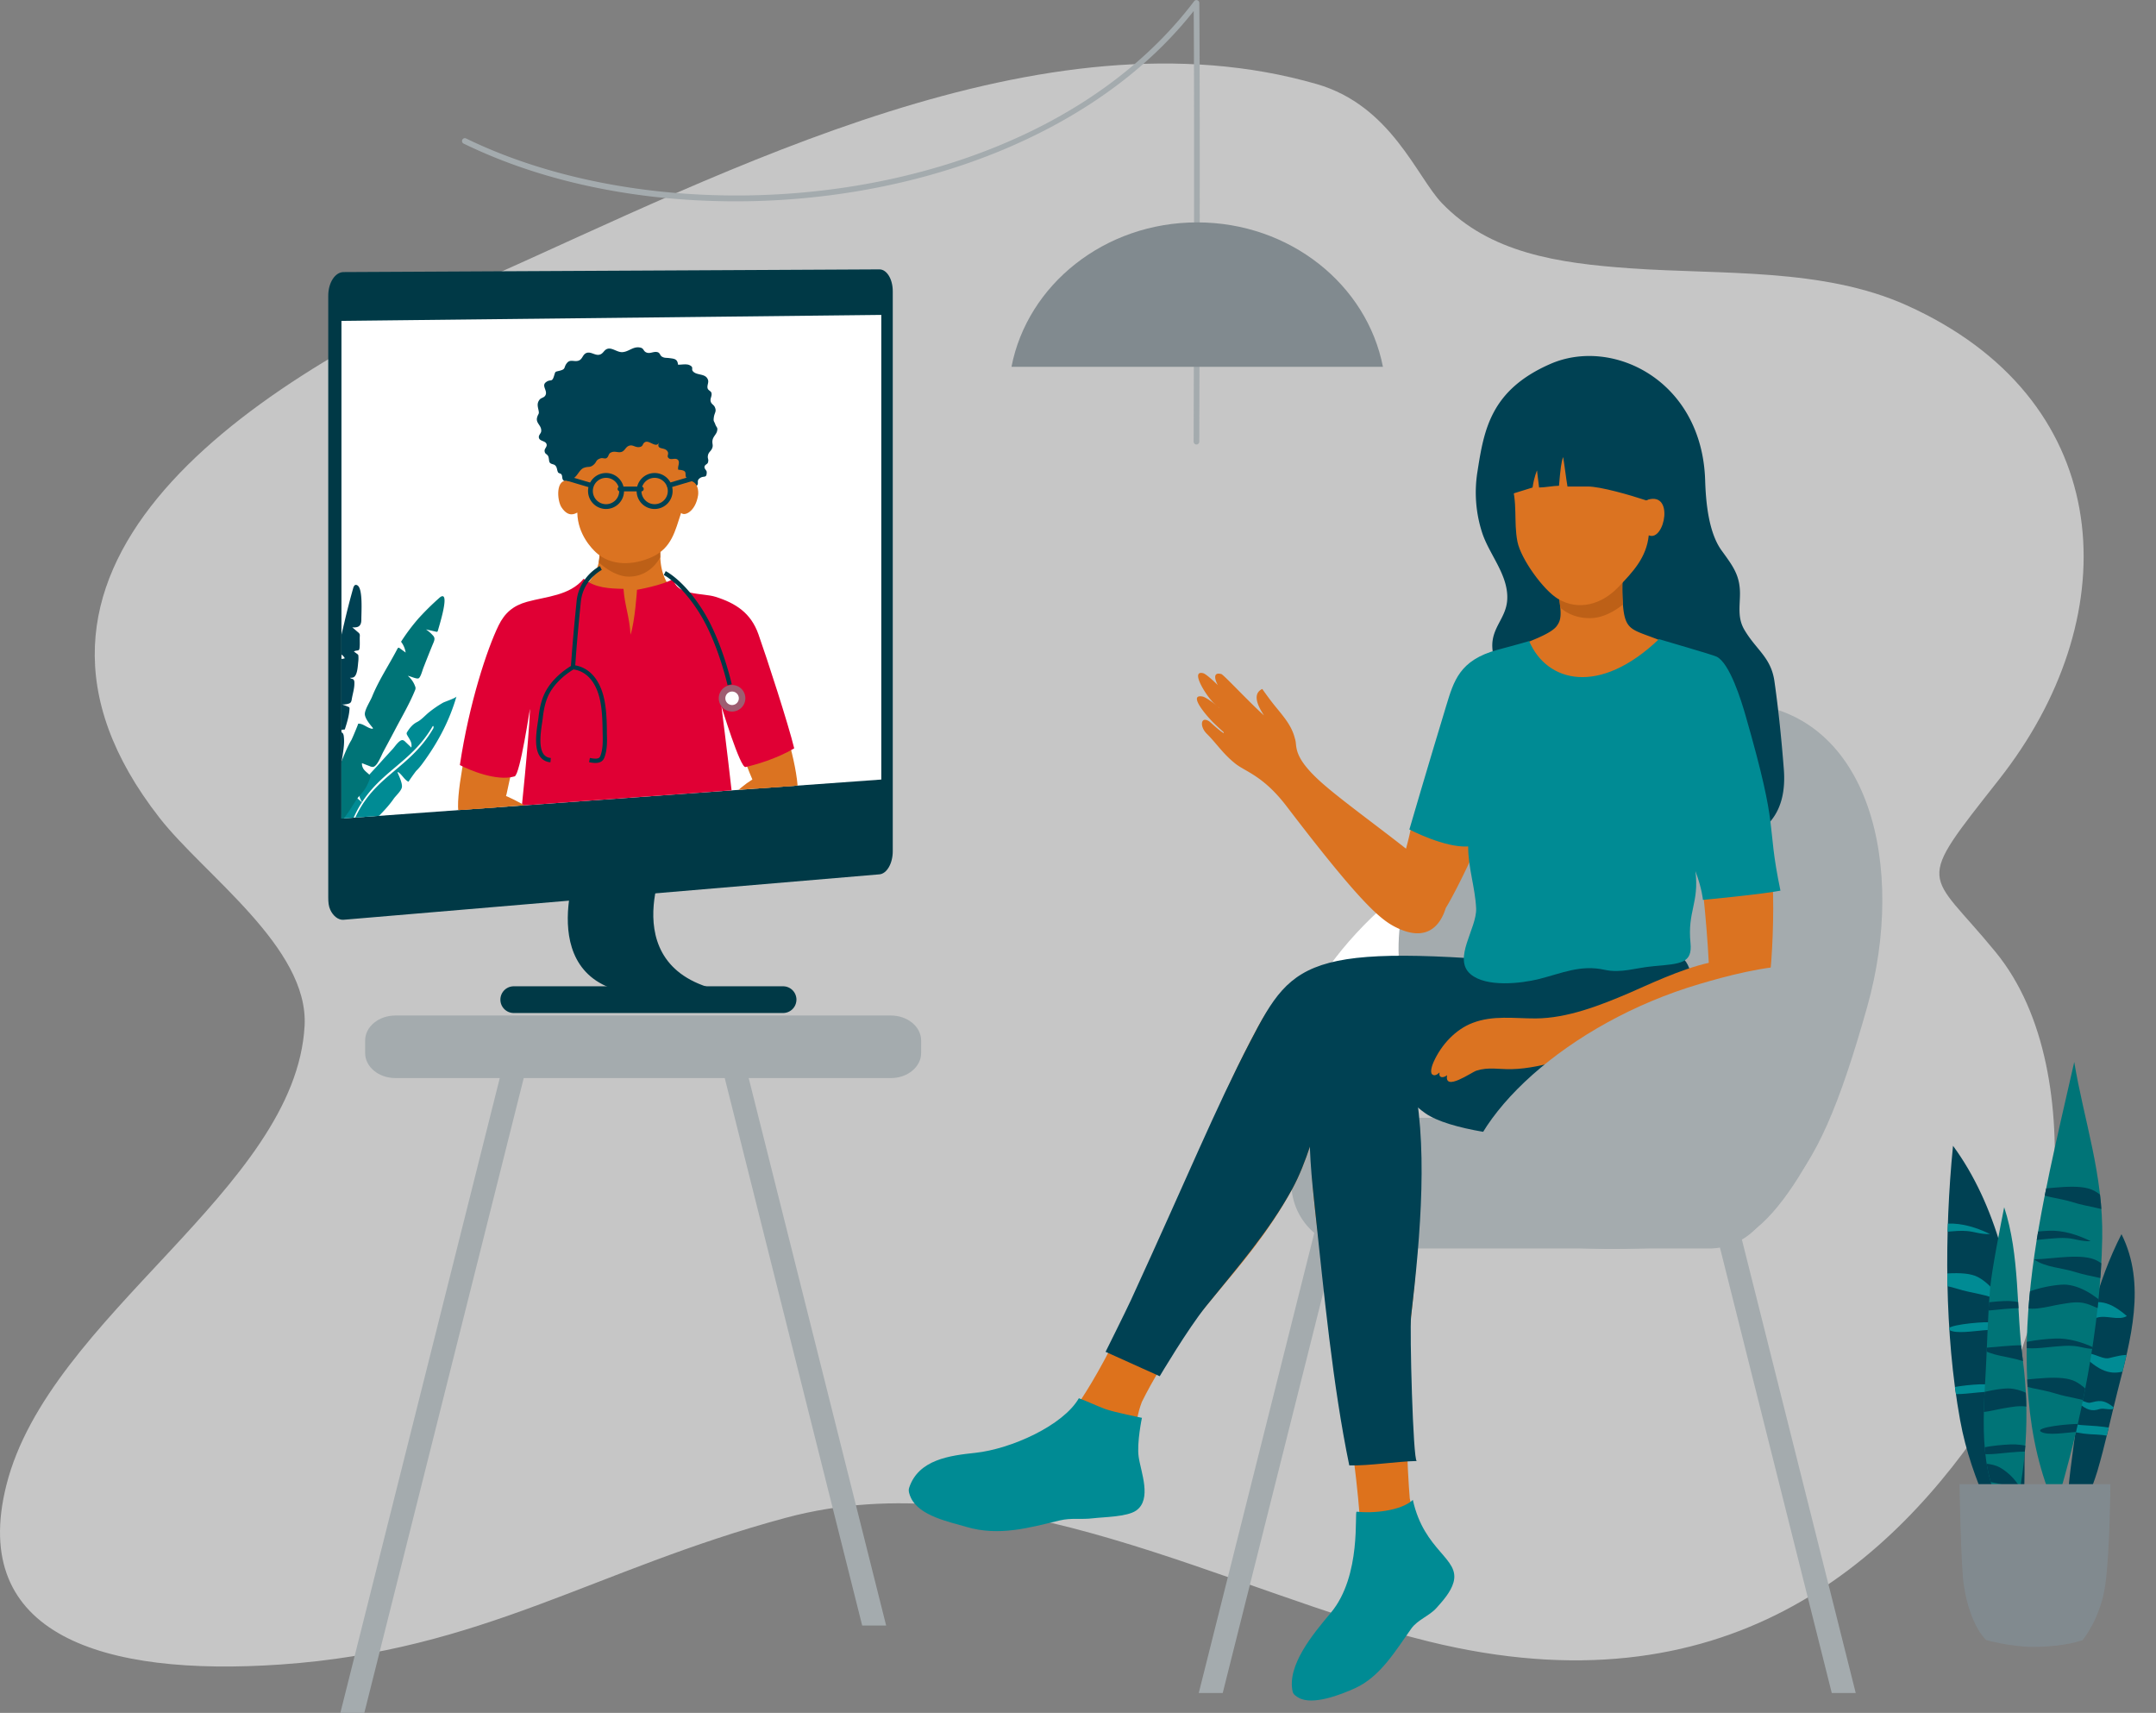 <svg id="Layer_1" data-name="Layer 1" xmlns="http://www.w3.org/2000/svg" xmlns:xlink="http://www.w3.org/1999/xlink" viewBox="0 0 2240.44 1779.69"><rect x="0" y="0" width="2240.44" height="1779.69" fill="#808080" stroke="none"/><defs><style>.cls-1{fill:none;}.cls-2{fill:#004153;}.cls-3{fill:#007477;}.cls-4{fill:#f0f0f0;opacity:0.62;}.cls-5{fill:#a4abae;}.cls-6{fill:#818a8f;}.cls-7{fill:#003946;}.cls-8{clip-path:url(#clip-path);}.cls-9{fill:#fff;}.cls-10{fill:#008b94;}.cls-11{fill:#455d0e;}.cls-12{fill:#5c7b14;}.cls-13{fill:#6d9218;}.cls-14{fill:#db7321;}.cls-15{fill:#bd6017;}.cls-16{fill:#e00034;}.cls-17{clip-path:url(#clip-path-2);}.cls-18{clip-path:url(#clip-path-3);}.cls-19{clip-path:url(#clip-path-4);}.cls-20{clip-path:url(#clip-path-5);}.cls-21{fill:#dd721c;}.cls-22{fill:#80898e;opacity:0.68;}</style><clipPath id="clip-path" transform="translate(-229.12 -98.88)"><polygon class="cls-1" points="1144.93 908.82 583.94 949.37 583.94 432.25 1144.93 426.06 1144.93 908.82"/></clipPath><clipPath id="clip-path-2" transform="translate(-229.12 -98.88)"><path class="cls-2" d="M2330.31,1746.36c1.11-39.6,2.37-88.55,2.63-116.24.39-39.83-.12-79.74-3.65-119.41-6.92-77.86-25.34-159.63-70.66-221.36-9,90.7-8.92,195.25,7.37,285C2277.89,1640,2308.53,1689.38,2330.31,1746.36Z"/></clipPath><clipPath id="clip-path-3" transform="translate(-229.12 -98.88)"><path class="cls-2" d="M2378.76,1704.84c7.78-18.64,24.93-60.56,29.9-77.49,8-27.2,13.9-55.17,20.87-82.7,13.49-53.32,30.29-111.3,4.17-163.46-25.24,49.44-40.25,107.51-43.62,164.21C2387,1597.9,2372.2,1651.79,2378.76,1704.84Z"/></clipPath><clipPath id="clip-path-4" transform="translate(-229.12 -98.88)"><path class="cls-3" d="M2384.6,1202.28c-8.85,38.38-19.65,85.84-25.34,112.79-8.18,38.78-15.5,77.84-19.82,117.42-8.49,77.66-6.53,162,25.61,233.23,26.49-86.32,46.93-188.35,48.63-279.92C2414.91,1318.89,2394.69,1263.2,2384.6,1202.28Z"/></clipPath><clipPath id="clip-path-5" transform="translate(-229.12 -98.88)"><path class="cls-3" d="M2311.79,1353.2c-4,20-12.81,65.09-14.44,82.81-2.62,28.47-3.06,57.2-4.62,85.76-3,55.31-8.4,115.94,27.07,160.7,15.24-54.29,18.84-114.59,11.32-170.79C2324.17,1459.64,2328.32,1403.48,2311.79,1353.2Z"/></clipPath></defs><path class="cls-4" d="M2318.33,893c121.37-167.44,105.94-380.88-108.07-477l0,0c-87-39-191.1-31.62-286.72-38.33-75.53-5.31-146.22-15.88-196-67.68-26.25-27.31-52.79-101.44-130-123.72-284.39-82.09-613,90.56-867.6,203.91C476,503.26,196.3,694.29,394.89,948.62c46.54,59.6,155.08,134.77,150.76,215.92-9.08,169.87-265.9,301.25-310,477.73-38.74,155,99.86,198.92,285.68,186,209.55-14.62,325.53-98.89,524.51-152.43,224.16-60.33,458.82,77.1,667.8,128.5,307.38,75.6,482-80.28,586.66-240.64,58.13-89,108-346.71,2.68-475.51-71.34-87.23-86-65.83,4-180.09Q2312.83,900.61,2318.33,893Z" transform="translate(-229.12 -98.88)"/><path class="cls-5" d="M1472.44,560.74h0a3,3,0,0,1-2.94-3c0-3.39,1-331.32.07-447.42-37.92,48-88,88.6-148.86,120.89-59.72,31.66-127.17,54-200.49,66.33A766.22,766.22,0,0,1,906,303.05c-72.17-8.54-138-27.11-195.54-55.2a3,3,0,0,1,2.59-5.31C936.86,351.77,1308.2,314,1470.08,100.05a3,3,0,0,1,5.31,1.75c1.08,107.6,0,452.52,0,456A3,3,0,0,1,1472.44,560.74Z" transform="translate(-229.12 -98.88)"/><path class="cls-6" d="M1666.21,480c-16.63-85.35-96.72-150.06-193-150.06s-176.41,64.71-193,150.06Z" transform="translate(-229.12 -98.88)"/><path class="cls-5" d="M1186.33,1193c0,14.37-14.08,26-31.45,26H640c-17.37,0-31.45-11.66-31.45-26v-13c0-14.37,14.08-26,31.45-26h514.89c17.37,0,31.45,11.66,31.45,26Z" transform="translate(-229.12 -98.88)"/><path class="cls-7" d="M1156.84,983.41c0,12.57-6.18,23.26-13.81,23.91l-556.91,47.2c-5.49.47-11-4.15-13.8-10.4-1.71-3.75-2.09-7.62-2.09-12.68V406.08c0-13.49,7.12-24.47,15.89-24.51l556.91-2.8c7.63,0,13.81,10.11,13.81,22.67Z" transform="translate(-229.12 -98.88)"/><g class="cls-8"><polygon class="cls-9" points="915.81 809.95 354.82 850.5 354.82 333.37 915.81 327.19 915.81 809.95"/><polygon class="cls-1" points="915.81 809.95 354.82 850.5 354.82 333.37 915.81 327.19 915.81 809.95"/><polygon class="cls-1" points="915.81 809.95 354.82 850.5 354.82 333.37 915.81 327.19 915.81 809.95"/><path class="cls-10" d="M703.48,822.48c-7.13,24.73-18.64,46.1-31.62,64.54-3.12,4.44-6.37,9.08-10.05,12.61-.9.87-8.37,11.39-8.12,11.49-4-1.65-6.71-7.24-10.52-9.79-.34-.24-.89-.31-.94.19,1.5,3.33,5.09,11.13,4.57,15.08s-6.44,9.12-8.51,12.12c-8.13,11.79-18.81,20.73-28,31.13-.38.43-.85.9-1.35.7a2,2,0,0,1-.73-.75l-4.32-6.2A27.65,27.65,0,0,0,606,964.72a113.19,113.19,0,0,1-18.22,13.34,157.36,157.36,0,0,1-19.46,9.11c-1.13.45-2.35.89-3.4.26-4.67-2.83,7.63-24.57,9.08-27.55.18-.35.39-.74.7-.83s.62.14.91.35l8,6.05a50.62,50.62,0,0,1-4.72-7.87,7.07,7.07,0,0,1-.83-2.61,6.19,6.19,0,0,1,1.49-3.92c4.1-5.75,8.06-11.67,12-17.56,1.3-1.92,3.8-7.28,5.66-7.21s6.37,5.13,8.38,6.36a31,31,0,0,1-4.37-11.7,6.2,6.2,0,0,1-.08-2,4.55,4.55,0,0,1,.86-1.78c6.6-9.45,14.78-17.48,22.17-25.75,4.29-4.8,8.62-9.53,13-14.27,2.39-2.61,7.32-10.37,10.86-9.18a6.87,6.87,0,0,1,2.39,1.73l6.14,5.87a10.73,10.73,0,0,0-1-7.09c-1-2.15-2.38-4-3.43-6.07a3.44,3.44,0,0,1-.44-1.48,3,3,0,0,1,.56-1.53c2.93-4.75,6.06-8.19,10.3-10.34,4.51-2.29,8.4-6.91,12.53-10.21A113.52,113.52,0,0,1,689.46,829C691.21,828,703,824.13,703.48,822.48Z" transform="translate(-229.12 -98.88)"/><path class="cls-3" d="M561.55,976.1c3.2-31.37,12.23-61.31,23.56-88.79,2.72-6.6,5.56-13.51,9.12-19.41.87-1.46,7.42-17.15,7.11-17.13,5-.32,9.32,4.47,14.3,5.28.46.08,1.12-.14,1.06-.73-2.44-2.89-8.24-9.66-8.45-14.34s5.63-13.61,7.42-18c7.05-17.49,17.67-33.15,26.24-49.64.35-.69.81-1.45,1.43-1.49a1.58,1.58,0,0,1,1,.43q3.17,2.29,6.32,4.6a24.6,24.6,0,0,0-4.79-11.24A204.12,204.12,0,0,1,664.39,741a281.6,281.6,0,0,1,20.83-20.53c1.23-1.11,2.57-2.26,3.92-2.12,6,.64-3.83,31.43-4.91,35.52a2.43,2.43,0,0,1-.64,1.3,1.32,1.32,0,0,1-1.13.1l-10.65-2.43a39.41,39.41,0,0,1,7.15,6.23,5.8,5.8,0,0,1,1.5,2.46c.44,1.69-.26,3.55-.93,5.16-3.59,8.59-7,17.3-10.41,26-1.11,2.82-2.93,10.13-5.11,11s-8.5-2.31-11.1-2.61a25.15,25.15,0,0,1,7.52,10.7,5.93,5.93,0,0,1,.5,2.14,6.63,6.63,0,0,1-.64,2.44c-5.74,14-13.63,27.36-20.55,40.52-4,7.65-8.09,15.23-12.17,22.82-2.26,4.19-6.41,15.46-10.79,16a6.46,6.46,0,0,1-3.14-.65l-8.38-3.26a9.94,9.94,0,0,0,2.66,7.36c1.62,1.84,3.59,3.12,5.25,4.92a2.89,2.89,0,0,1,.82,1.41,4.13,4.13,0,0,1-.34,2c-2.44,6.85-5.38,12.35-9.89,17-4.78,5-8.37,12.18-12.5,18.07a206.87,206.87,0,0,1-14.69,18.72C574.75,963.43,561.76,974,561.55,976.1Z" transform="translate(-229.12 -98.88)"/><path class="cls-11" d="M559,964.43c-10.9-23.42-17-50-20.44-76.66a143.78,143.78,0,0,1-1.61-19.6c0-1.6-1.88-16.86-2.1-16.63,3.5-3.82,8.59-3.65,12.52-6.67.35-.27.74-.89.45-1.24-3-.21-10-.61-12.12-3.62s-1.68-13.19-2.25-17.46c-2.29-16.82-1.25-35-2-52.2a2.93,2.93,0,0,1,.41-2,1.57,1.57,0,0,1,.9-.42l6.49-1.43a13.51,13.51,0,0,0-8.18-4.14,237.93,237.93,0,0,1,3-29.8c1.68-9.71,3.91-19.26,6.34-28.73.42-1.63.9-3.36,1.93-4.23,4.62-3.89,10.48,23.91,11.42,27.43a2.37,2.37,0,0,1,.09,1.34,1.78,1.78,0,0,1-.77.87l-8.69,6a28.57,28.57,0,0,1,7.77-.91,3.35,3.35,0,0,1,2.12.58c1,.83,1.3,2.58,1.5,4.14,1,8.36,2.26,16.65,3.46,25,.38,2.7,2.16,8.92,1,11.1s-7.09,4.53-9.08,6.18a15,15,0,0,1,9.92,1.83,3.3,3.3,0,0,1,1.25,1.08,5.5,5.5,0,0,1,.58,2.1c1.78,13.57,1.71,28.18,2.27,42,.33,8,.59,16,.85,24.07.15,4.44,1.9,15-1,18.52a7.48,7.48,0,0,1-2.54,1.81l-7.41,3.8a5.58,5.58,0,0,0,5,3.06c1.94.07,3.9-.46,5.85-.45a1.59,1.59,0,0,1,1.18.38,3,3,0,0,1,.61,1.58,48,48,0,0,1,.05,18.54c-1.36,6.76-.9,14.19-1.39,21.12-.57,7.82-1.42,15.55-2.69,23.1C563.18,946.46,558.29,962.87,559,964.43Z" transform="translate(-229.12 -98.88)"/><path class="cls-2" d="M601.42,786.3c-.5,4.48-.75,12.07-3.67,15.34-1.33,1.49-3.23,1.5-4.94,1.42,1.05,1.29,3,.83,3.93,2.22a5.48,5.48,0,0,1,.65,2.88c.14,5.28-1.34,10.12-2.36,15.19-.67,3.32-.49,5.45-3.2,6.49a20.74,20.74,0,0,1-7.25,1c2.29.75,4.56,1.61,6.79,2.57a1.48,1.48,0,0,1,.79.61,2.42,2.42,0,0,1,.16,1.15c-.24,7-2.82,15.16-4.88,21.63l-6.18.6c1,1.87,3.25,2,4.32,3.75a7.41,7.41,0,0,1,.8,2.88c1.1,8.62-1.14,17.81-2.22,26.46a119.3,119.3,0,0,1-2.47,14.8c-1.91,7.46-5.19,13.92-8.14,20.57a229.08,229.08,0,0,0-13.43,40.48,296.92,296.92,0,0,1,3.45-41.15c1-6.82,2-13.62,2.76-20.47.76-6.49,1-12.79,1.86-19.28a1.77,1.77,0,0,1,.18-.7c.27-.52.85-.48,1.32-.44a7.34,7.34,0,0,0,3.77-.66c-.53-1-1.63-1-2.5-1.48-1.3-.69-2.1-2.46-2.34-4.28-.42-3.24.29-7.13.48-10.44q.31-5.6.67-11.21c.49-7.48,1.08-15,2-22.41.22-1.93,1.19-3.09,1.2-5.09q0-3.45,0-6.9a22.6,22.6,0,0,0,7.38-.8,9.64,9.64,0,0,0-4-3.57,5.19,5.19,0,0,1-2-1.38c-1.22-1.61.68-6.27,1.2-8.18.42-1.57.11-5.34,1-6.38a1.45,1.45,0,0,1,.8-.4,50.29,50.29,0,0,1,6.27-1c0-.25,0-.51-.06-.76a11.1,11.1,0,0,1-4.14-1.18c-4.2-2.46-1.84-8.77,0-13a3.13,3.13,0,0,1,1-1.47,2.06,2.06,0,0,1,1.38-.16,13.41,13.41,0,0,0,5.62-.73,11.16,11.16,0,0,0-3.65-4c-.87-.54-1.88-1-2.25-2.21-.74-2.36,1.2-10.06,1.59-13.07.81-6.17,2.65-12.45,4-18.47q4.07-17.48,8.92-34.67a8.28,8.28,0,0,1,1.29-3c1.11-1.32,2.71-.92,3.87.16,5,4.69,3.45,27.11,3.42,35.2,0,7.56-4.24,8.27-9.39,7.93l6.24,5.35a4.16,4.16,0,0,1,1.41,1.82A5.94,5.94,0,0,1,603,760c-.2,4.13.24,8.15-.27,12.27a3.4,3.4,0,0,1-.65,1.89,1.82,1.82,0,0,1-1,.47c-1.41.3-2.92.24-4.19,1.18l3.74,2.78a2.21,2.21,0,0,1,.67.69,3,3,0,0,1,.24,1.14A30.18,30.18,0,0,1,601.42,786.3Z" transform="translate(-229.12 -98.88)"/><path class="cls-12" d="M566.14,903.91c-.65-5-1.31-10-1.9-15a1,1,0,0,0-.17-.53c-.2-.2-.48,0-.7.12a26.6,26.6,0,0,0-6.76,7.81c.92-2.15.88-4.84,2-6.85.43-.78,1-1.41,1.49-2.13a14.68,14.68,0,0,0,2.12-7.12c.5-7.48-2.41-15.12-4.85-21.57a44.32,44.32,0,0,0-5-10.07c-1.87-2.63-2.22-6.79-4.52-9a3,3,0,0,0-4-.44,6.8,6.8,0,0,0-1.29,1.59q-2.85,4.26-5.69,8.54a55.89,55.89,0,0,0,3.71-9.37c.72-2.69,1.31-6.32.59-9-.65-2.41-2.49-4.15-3.86-5.91-3.3-4.25-6.71-8.34-10.29-12.19-4.89-5.28-10.8-9.07-15.44-14.48a1.29,1.29,0,0,0-.55-.45c-.48-.14-.92.4-1.24.92-2.2,3.52-3.62,7.78-6,11.14,1.32-4.25,3.31-15-.41-17.42a76.89,76.89,0,0,0-12.91-7,2.09,2.09,0,0,0-1.27-.19,2.37,2.37,0,0,0-1,.71c-2.7,2.85-3.46,7.67-5.17,11.59-.87-3.12.21-6.64.28-10a6.66,6.66,0,0,0-.27-2.33c-1.18-3.35-6.21-4-8.66-4.35a58,58,0,0,0-13.74-.39c1.82,3.93,3.89,7.58,6,11.24,1.62,2.86,3.78,4.88,5.46,7.7,3.21,5.38,5.21,12.16,9.52,16.3,2.14,2.07,4.72,3.28,6.91,5.29,3.76,3.45,6.2,9.11,9.29,13.39,1.62,2.24,2.67,5.1,4.23,7.4,1.87,2.75,3.93,5.14,5.52,8.23,2,3.89,2.19,8.58,4.08,12.3,1.79,3.52,2.32,9.41,5,12l9.16-11.43c-.19,4.21-2.54,7.72-4.2,11.43a35.12,35.12,0,0,0-2.31,7.28,5.64,5.64,0,0,0,.78,4.76c1.84,3.56,2.56,7,3.3,11.07s2.77,8.19,4.3,11.87a80.57,80.57,0,0,0,3.71,7.57c.94,1.71,1.36,5.81,3.42,3.84a98.56,98.56,0,0,0,11.12-12.65,124.7,124.7,0,0,1-8,20.12,3.62,3.62,0,0,0-.55,2.2,2.82,2.82,0,0,0,.64,1.21c4.83,6.21,7.5,13.12,11.16,20.35a195.66,195.66,0,0,1,10.74,24.7c1.78,5.14,3.5,10.92,7,13.25-.33-.25,1.74-11.93,1.89-13.23q.74-6.54,1.06-13.09a238.3,238.3,0,0,0-.09-24.5C569.14,927.16,567.65,915.54,566.14,903.91Z" transform="translate(-229.12 -98.88)"/><path class="cls-13" d="M563.69,965.16a.34.34,0,0,0,.28-.09,2.54,2.54,0,0,0,.58-1.94c-4.82-71.64-26.9-103.87-50.28-138-2.87-4.19-5.83-8.52-8.73-12.89-.28-.42-.72-.17-1,.55a2.67,2.67,0,0,0,0,2.06c2.91,4.38,5.88,8.71,8.75,12.9,23.18,33.84,45.08,65.81,49.84,136.43C563.23,964.76,563.43,965.13,563.69,965.16Z" transform="translate(-229.12 -98.88)"/><path class="cls-9" d="M595.59,953.76c.22,0,.47-.2.65-.64,11-26.6,27-40.1,44-54.39,13.65-11.53,27.76-23.45,39.09-42.92a3.06,3.06,0,0,0,.25-2.14c-.19-.61-.62-.65-.94-.08-11.12,19.11-25.11,30.92-38.64,42.35-16.38,13.82-33.31,28.12-44.63,55.44a2.88,2.88,0,0,0-.05,2.1A.47.47,0,0,0,595.59,953.76Z" transform="translate(-229.12 -98.88)"/><path class="cls-14" d="M1053.1,941.65c-5.24,3.79-18.67,7.64-25.66-2.08-18.46-25.65-33.29-77-47.27-117.33-5.27-15.2-7.64-30.32-14-44.49-5.19-11.62-33.33-14.22-21.28-25.94,37.73-36.71,68.27,17.49,80.68,47,7.47,17.77,11.8,36.66,18.22,54.52C1051.75,875.43,1066.17,932.2,1053.1,941.65Z" transform="translate(-229.12 -98.88)"/><path class="cls-2" d="M811.59,591.06a2.34,2.34,0,0,1,1,.78c1.17,1.78.3,4.3,1.93,6,2.11,2.25,5.68,1.6,7.83,3.6s3.24,6.52,4,9.38c5.45,20.75,11.69,44.6,36.69,49.29,11.67,2.18,24.81,3.69,36.43.33,10.72-3.1,19.38-20.18,27.27-27.21,5.25-4.68,9.78-8.56,13-14.9,1.63-3.2,2.42-8.79,4.92-11.32s6.63-1.31,8.91-3.92c1.75-2-.4-4.37,1.86-6.57,4.58-4.47,8.11.39,8.09-7.1,0-2-2.71-3.27-2.28-5.72.37-2.09,3-2.53,3.49-4.11,1.21-3.66-.51-3.79,0-7.15.57-3.87,3-4.44,4.38-7.71s0-4.48.34-7.86c.52-4.41,4-6.47,4.83-10.11.94-4-.6-3.46-1.86-7-1.35-3.76-2.15-2.74-1.48-7.45s3-5.8,1.07-10.29c-1.23-2.91-3.9-3.05-4.5-6.67-.47-2.82,1.78-5.2.85-8.39-.53-1.87-3.18-2.36-3.87-4.48-.9-2.74,1.16-6,.46-8.52-2.11-7.61-11.73-4.53-15.79-9.34-2.11-2.51,1.4-4.09-3.67-6.43-3.13-1.43-8.38-.3-11.8-.38-.54-6.17-4.1-6.17-8.84-6.84-3.52-.49-5,.1-7.8-1.49-2.17-1.24-2-4-4.65-4.69-4.32-1.19-8,2.34-12.22,0-2.58-1.41-2.09-3.92-5.47-4.71-7.66-1.79-12.08,4.46-19.1,4.68-5.25.16-10.5-5-15.37-3.41-3.78,1.26-4.18,5.31-8.51,6.11-4.51.84-8.77-3.58-13.25-1.82-4.13,1.63-3.84,6.56-8.3,8s-8.44-1.83-11.89,2.4c-3.76,4.6-.77,6.24-7.28,7.94-5.66,1.47-4.48.36-6.32,6-2.13,6.59-3.43,2.34-8.24,6-5.21,3.92,2.78,9.36-1,14.29-1.67,2.17-4.27,1.74-6.06,4.43-2.26,3.4-1.58,6.16-.76,9.88,1.1,5-.08,3.58-1.33,7.87-1.82,6.3,4.77,8.14,4.22,14.51-.21,2.53-3.27,4.18-2.29,7.13,1.1,3.3,6.52,2.77,7.75,6,1.12,2.91-2.08,4.66-1.94,7.21.18,3.41,2.16,3,3.56,5.26,1.15,1.92.83,5.56,1.75,6.86,1.42,2,4.16,1.47,5.75,3.07,2.06,2.08,1.59,4.24,2.77,6.85C809.23,590.39,810.57,590.57,811.59,591.06Z" transform="translate(-229.12 -98.88)"/><path class="cls-14" d="M808.81,802.68c-5-13.29-17.14-19.83-18.51-34.1-.64-6.59-2.53-17.34-2.85-23.89-.29-6-.09-22.41,5.66-22.57,23.45-.67,56.76-12,58.95-45.14a83.82,83.82,0,0,0-1.42-19.88c14.56,3.28,23,11.41,39.56,9.61,7.84-.86,18.39-2.62,24.83-8.12.3,18.19-1.43,32.26,8.92,48.47,6.67,10.46,37.69,11.83,48.25,14.39,17.25,4.18-15,21.78-17.45,38.46C948,805.67,929,844.81,886.18,860,844,875,822.67,839.58,808.81,802.68Z" transform="translate(-229.12 -98.88)"/><path class="cls-15" d="M915.24,677.87c.17-3.53-.15-15.46-.21-19.28-6.44,5.5-17,7.26-24.83,8.12-16.53,1.8-25-6.33-39.56-9.61A85.43,85.43,0,0,1,852.06,677c0,.43-.64,5.88-.67,6.31,2,1.6,16.3,15.09,32.07,14.68C904.4,697.43,913.56,680.79,915.24,677.87Z" transform="translate(-229.12 -98.88)"/><path class="cls-14" d="M821,569.62c-.75,8.57-1.13,29-1.13,28.92-13.46-3.1-12.07,20.14-7.25,27.46,7.51,11.39,14.65,6.19,16.42,5.44.38,23.22,16,38.19,19.16,41.18,15.31,14.68,39.58,13.93,59.1,4.7,19.87-9.42,23.39-26.79,29.6-45.54,3.78,3.89,15-1.64,17.64-18.21.64-4.1.26-15.8-11.14-15.28,2.87-16.09,3.75-34.59-1.32-50.22-4.14-12.76-10.67-26-21.74-34.5-15.89-12.28-44.34-13.1-63.78-8.63C826.41,511.89,823.25,544.3,821,569.62Z" transform="translate(-229.12 -98.88)"/><path class="cls-14" d="M718.2,953.46c12.95,5,34.82-17,37.39-29.84,7.63-38.14,20.8-77.67,32.9-115.77,4.87-15.34,4.86-30.89,9.9-45.6,4.12-12,24.06,1.16,11-9.34-62.55-50.18-85.36,72.17-90.52,97.2-3.69,17.9-17.4,77.65-12.87,95.45C708,953.49,713.07,951.48,718.2,953.46Z" transform="translate(-229.12 -98.88)"/><path class="cls-16" d="M779.86,835.55c.1-2.59-10.16,68.33-16,70-18.72,5.55-47.85-6.93-56.87-11.79,9.71-64.49,28.36-120.68,40.18-144.91,6.42-13.18,15.3-20.75,29.6-24.69,20.31-5.61,44.37-6.39,58.87-23.94,11.93,9.62,26.56,10.15,41.4,10.5,1.09,16.49,6.27,28.92,7.31,47.57,4.66-14,6.73-46.62,6.73-46.62s26.93-4.66,37.81-11.39c2.77,17.69,30.57,14.53,43.68,18.66,21.23,6.69,36.81,16.84,44.62,38.76,8.74,24.57,31.29,94,37.25,118.72-18.73,11.1-41,17.28-50.63,19.42-5.49,1.22-25-63.11-25-63.11s5.55,43,11.1,92.24c1.26,11.13,16.43,112.86,7.1,118-26.35,14.41-47.46-7.36-77.45-7.77-41.87-.58-110.06,34.38-147.84,15.54-24.51-12.22-6.21-44.29-2.22-94.92C770.47,944.52,778.47,871.61,779.86,835.55Z" transform="translate(-229.12 -98.88)"/><path class="cls-2" d="M835.71,585c-5.37,2.33-7,10.72-13.07,11.66-7.93,1.23-12.16-8.72-14.23-14.26v0a100.54,100.54,0,0,1-6-29.6v0c-1.37-28.87,32.46-41.12,55.7-51.79,21.48-9.86,52.34-14.48,74.3-3.74,15,7.33,26.38,27.71,28.13,42.76,1.1,9.42.15,23.16-2.56,32.36-1.06,3.6-6.43,32.27-15.69,22.51-1.44-1.52,0-4.49-1.6-6.16-1.33-1.43-4.89-1.69-6.74-1.81-1-3.11,2.16-7.68-.35-10.23s-6.82.35-9.33-1.57c-2.94-2.27.25-4.1-1.32-7-3-5.45-12.41-1-8.95-9.77-2.73,6.89-9.75-2.18-14.23-.28-3.52,1.49-1.63,4.64-6.25,5.29s-7-3.16-11.4-1.08c-2.88,1.34-3.75,4.85-6.82,6-3.92,1.52-7.64-1.63-12,1.14-2.12,1.35-1.64,4.36-4.24,5.56-1.49.69-4-.55-5.61,0-5.64,1.81-3.78,3.57-7.52,6.81s-5.3,1.4-9.86,3.1Z" transform="translate(-229.12 -98.88)"/><path class="cls-14" d="M1010.09,909.36c-24.82,15.11-77.42,76.86-125.93,98-5.25,2.29-5.26,9.84-10.57,13.34,42,4,74.85-23,111-39.19,24.8-11.11,40.89-20.69,58.2-44.09,31.71-42.88,2.42-47-28.21-30.66Q1012.3,908,1010.09,909.36Z" transform="translate(-229.12 -98.88)"/><path class="cls-14" d="M751,924.44c27.86,9.26,93.3,59.63,145.8,69.39,5.67,1.06,7.43,8.61,13.45,10.86C870,1018.56,784,997.83,719.53,956.22c-23-14.86-7.34-42.37,26.49-33.29Q748.56,923.62,751,924.44Z" transform="translate(-229.12 -98.88)"/><path class="cls-2" d="M858.89,627.72A18.69,18.69,0,1,1,877.58,609,18.71,18.71,0,0,1,858.89,627.72Zm0-32.37A13.69,13.69,0,1,0,872.58,609,13.7,13.7,0,0,0,858.89,595.35Z" transform="translate(-229.12 -98.88)"/><path class="cls-2" d="M909.39,627.72A18.69,18.69,0,1,1,928.07,609,18.71,18.71,0,0,1,909.39,627.72Zm0-32.37A13.69,13.69,0,1,0,923.07,609,13.7,13.7,0,0,0,909.39,595.35Z" transform="translate(-229.12 -98.88)"/><path class="cls-2" d="M843.14,605.62a2.44,2.44,0,0,1-.71-.1l-24.52-7.25a2.5,2.5,0,0,1,1.42-4.8l24.51,7.25a2.5,2.5,0,0,1-.7,4.9Z" transform="translate(-229.12 -98.88)"/><path class="cls-2" d="M924.64,605.62a2.5,2.5,0,0,1-.71-4.9l24.52-7.25a2.5,2.5,0,0,1,1.42,4.8l-24.52,7.25A2.44,2.44,0,0,1,924.64,605.62Z" transform="translate(-229.12 -98.88)"/><path class="cls-2" d="M895.53,609.42h-22.1a2.5,2.5,0,0,1,0-5h22.1a2.5,2.5,0,0,1,0,5Z" transform="translate(-229.12 -98.88)"/></g><polygon class="cls-1" points="915.82 809.95 354.84 850.5 354.84 333.37 915.82 327.19 915.82 809.95"/><path class="cls-7" d="M1056.74,1137.52a13.88,13.88,0,0,1-13.88,13.88H763a13.88,13.88,0,0,1-13.88-13.88h0A13.88,13.88,0,0,1,763,1123.64h279.88a13.88,13.88,0,0,1,13.88,13.88Z" transform="translate(-229.12 -98.88)"/><path class="cls-7" d="M907.06,1132.26c-129.31,0-77.79-134.78-77.79-134.78h89.36s-58.93,132.57,100.68,134.78Z" transform="translate(-229.12 -98.88)"/><polygon class="cls-5" points="378.59 1779.69 353.69 1779.69 531.4 1072.09 556.3 1072.09 378.59 1779.69"/><polygon class="cls-5" points="895.95 1688.92 920.85 1688.92 765.96 1072.09 741.07 1072.09 895.95 1688.92"/><path class="cls-2" d="M2330.31,1746.36c1.11-39.6,2.37-88.55,2.63-116.24.39-39.83-.12-79.74-3.65-119.41-6.92-77.86-25.34-159.63-70.66-221.36-9,90.7-8.92,195.25,7.37,285C2277.89,1640,2308.53,1689.38,2330.31,1746.36Z" transform="translate(-229.12 -98.88)"/><g class="cls-17"><path class="cls-10" d="M2219.14,1424.48c12.13,8.52,28.64,8.52,44,13.47,14.81,4.77,32.59,5.83,44.85,12.86-3.47-8.44-12.74-19.22-23-24.82C2269.6,1417.49,2238,1424.25,2219.14,1424.48Z" transform="translate(-229.12 -98.88)"/><path class="cls-10" d="M2297.17,1381.11c-11.08.15-15.11-2.38-24.18-3.19-6.62-.59-13.46.16-19.89.66-9.53.74-28.64,3.85-35.1-.27-7.47-4.77,30.95-8.57,40.93-8.1C2274.52,1371,2288.34,1376.82,2297.17,1381.11Z" transform="translate(-229.12 -98.88)"/><path class="cls-10" d="M2329.93,1548.07c-11.08.14-15.11-2.38-24.18-3.19-6.62-.6-13.46.16-19.89.66-9.53.74-28.65,3.85-35.1-.27-7.47-4.78,30.95-8.58,40.92-8.11C2307.28,1537.9,2321.1,1543.77,2329.93,1548.07Z" transform="translate(-229.12 -98.88)"/><path class="cls-10" d="M2334.16,1483.61c-11.08.15-15.12-2.38-24.18-3.19-6.62-.59-13.46.16-19.89.66-9.54.74-28.65,3.85-35.1-.27-7.47-4.77,31-8.57,40.92-8.11C2311.51,1473.45,2325.32,1479.31,2334.16,1483.61Z" transform="translate(-229.12 -98.88)"/></g><path class="cls-2" d="M2378.76,1704.84c7.78-18.64,24.93-60.56,29.9-77.49,8-27.2,13.9-55.17,20.87-82.7,13.49-53.32,30.29-111.3,4.17-163.46-25.24,49.44-40.25,107.51-43.62,164.21C2387,1597.9,2372.2,1651.79,2378.76,1704.84Z" transform="translate(-229.12 -98.88)"/><g class="cls-18"><path class="cls-10" d="M2407.94,1589.38c14.69.48,27.6,6.29,42.38,5.66-18.46-14-35.67-14-58.32-15.52-11.9-.8-21.77-8.62-34-7C2372.31,1585.94,2389,1588.76,2407.94,1589.38Z" transform="translate(-229.12 -98.88)"/><path class="cls-10" d="M2410.51,1563c5-1.68,11.6,1.79,16.2-.91-11.69-10.2-17.34-7.7-25.39-5.83-4.23,1-10.61-4.77-14-1.53C2397.42,1565,2404.05,1565.15,2410.51,1563Z" transform="translate(-229.12 -98.88)"/><path class="cls-10" d="M2438.41,1522.92c9.65-3.22,22.3,3.46,31.15-1.74-22.48-19.62-33.34-14.82-48.82-11.22-8.14,1.88-20.41-9.17-26.86-2.93C2413.24,1526.72,2426,1527.06,2438.41,1522.92Z" transform="translate(-229.12 -98.88)"/><path class="cls-10" d="M2408.11,1468c9.66-3.22,22.31,3.46,31.16-1.74-22.49-19.62-33.34-14.82-48.82-11.22-8.14,1.88-20.41-9.17-26.86-2.93C2383,1471.77,2395.69,1472.11,2408.11,1468Z" transform="translate(-229.12 -98.88)"/></g><path class="cls-3" d="M2384.6,1202.28c-8.85,38.38-19.65,85.84-25.34,112.79-8.18,38.78-15.5,77.84-19.82,117.42-8.49,77.66-6.53,162,25.61,233.23,26.49-86.32,46.93-188.35,48.63-279.92C2414.91,1318.89,2394.69,1263.2,2384.6,1202.28Z" transform="translate(-229.12 -98.88)"/><g class="cls-19"><path class="cls-2" d="M2320.57,1533.11c12.12,8.52,28.63,8.51,44,13.46,14.82,4.77,32.6,5.83,44.86,12.86-3.46-8.44-12.74-19.22-22.95-24.82C2371,1526.11,2339.42,1532.88,2320.57,1533.11Z" transform="translate(-229.12 -98.88)"/><path class="cls-2" d="M2339.6,1334.67c12.13,8.52,28.64,8.51,44,13.46,14.81,4.77,32.59,5.83,44.85,12.86-3.47-8.44-12.74-19.22-22.94-24.82C2390.06,1327.67,2358.46,1334.44,2339.6,1334.67Z" transform="translate(-229.12 -98.88)"/><path class="cls-2" d="M2342.75,1407.36c12.13,8.52,28.64,8.52,44,13.47,14.81,4.77,32.59,5.83,44.85,12.86-3.47-8.45-12.74-19.22-22.95-24.83C2393.21,1400.37,2361.61,1407.13,2342.75,1407.36Z" transform="translate(-229.12 -98.88)"/><path class="cls-2" d="M2422.92,1460.35c-13.42.37-18.3-5.81-29.28-7.8-8-1.45-16.3.38-24.09,1.61-11.55,1.82-34.69,9.43-42.51-.66-9.05-11.68,37.48-21,49.56-19.84C2395.49,1435.48,2412.22,1449.84,2422.92,1460.35Z" transform="translate(-229.12 -98.88)"/><path class="cls-2" d="M2408.12,1500.51c-11.08.16-15.11-2.37-24.17-3.18-6.63-.6-13.46.15-19.9.66-9.53.74-28.64,3.85-35.09-.27-7.48-4.78,30.94-8.58,40.92-8.11C2385.48,1490.35,2399.29,1496.22,2408.12,1500.51Z" transform="translate(-229.12 -98.88)"/><path class="cls-2" d="M2401.78,1388.51c-11.07.15-15.11-2.38-24.17-3.19-6.63-.6-13.46.16-19.9.66-9.53.74-28.64,3.85-35.1-.27-7.47-4.78,30.95-8.58,40.93-8.11C2379.13,1378.34,2393,1384.21,2401.78,1388.51Z" transform="translate(-229.12 -98.88)"/><path class="cls-2" d="M2429.26,1589.28c-11.08.14-15.12-2.38-24.18-3.19-6.62-.59-13.46.16-19.89.66-9.54.74-28.65,3.85-35.1-.27-7.47-4.78,30.95-8.58,40.92-8.11C2406.61,1579.11,2420.42,1585,2429.26,1589.28Z" transform="translate(-229.12 -98.88)"/></g><path class="cls-3" d="M2311.79,1353.2c-4,20-12.81,65.09-14.44,82.81-2.62,28.47-3.06,57.2-4.62,85.76-3,55.31-8.4,115.94,27.07,160.7,15.24-54.29,18.84-114.59,11.32-170.79C2324.17,1459.64,2328.32,1403.48,2311.79,1353.2Z" transform="translate(-229.12 -98.88)"/><g class="cls-20"><path class="cls-2" d="M2241.32,1622c12.12,8.52,28.64,8.51,44,13.46,14.82,4.77,32.59,5.83,44.86,12.86-3.47-8.45-12.74-19.22-23-24.82C2291.77,1615,2260.17,1621.75,2241.32,1622Z" transform="translate(-229.12 -98.88)"/><path class="cls-2" d="M2364.8,1568.25c-13.41.37-18.3-5.81-29.28-7.8-8-1.45-16.3.38-24.08,1.61-11.55,1.82-34.69,9.43-42.51-.66-9-11.68,37.48-21,49.56-19.84C2337.38,1543.38,2354.11,1557.74,2364.8,1568.25Z" transform="translate(-229.12 -98.88)"/><path class="cls-2" d="M2355.29,1461.54c-11.07.14-15.11-2.38-24.17-3.19-6.63-.6-13.46.15-19.9.65-9.53.75-28.64,3.86-35.1-.26-7.46-4.78,31-8.58,40.93-8.11C2332.65,1451.37,2346.46,1457.24,2355.29,1461.54Z" transform="translate(-229.12 -98.88)"/><path class="cls-2" d="M2361.63,1610.53c-11.08.15-15.11-2.38-24.18-3.19-6.62-.59-13.45.16-19.89.66-9.53.74-28.64,3.85-35.1-.27-7.47-4.78,30.95-8.58,40.92-8.11C2339,1600.36,2352.8,1606.23,2361.63,1610.53Z" transform="translate(-229.12 -98.88)"/><path class="cls-2" d="M2286.75,1499.41c12.13,8.52,28.64,8.51,44,13.47,14.81,4.76,32.59,5.82,44.85,12.86-3.47-8.45-12.74-19.22-22.95-24.83C2337.21,1492.42,2305.61,1499.18,2286.75,1499.41Z" transform="translate(-229.12 -98.88)"/></g><path class="cls-6" d="M2393.19,1803s-17.33,6.82-50.74,7c-23.37.14-49.28-7.1-49.28-7.1s-16.27-13.24-23.23-56.25c-3.17-19.58-4.55-105.77-4.55-105.77h156.78s-.48,70-5.27,104.35C2411.88,1781.1,2393.19,1803,2393.19,1803Z" transform="translate(-229.12 -98.88)"/><polygon class="cls-5" points="1928.41 1759.03 1798.86 1243.11 1773.96 1243.11 1903.51 1759.03 1928.41 1759.03"/><polygon class="cls-5" points="1270.61 1759.03 1400.18 1243.11 1375.28 1243.11 1245.71 1759.03 1270.61 1759.03"/><path class="cls-5" d="M2072.86,1328.18a67.9,67.9,0,0,1-67.91,67.91h-366a67.91,67.91,0,0,1-67.92-67.91h0a67.91,67.91,0,0,1,67.92-67.91h366a67.9,67.9,0,0,1,67.91,67.91Z" transform="translate(-229.12 -98.88)"/><path class="cls-9" d="M1572.41,1188.56c-6.47,73.78,155.6,19,236.12,12.71,46-3.59,115-126.15,121.49-199.93s-85.55-50.84-129.94-38.05C1686.58,996,1578.88,1114.78,1572.41,1188.56Z" transform="translate(-229.12 -98.88)"/><path class="cls-5" d="M1683.26,1066.13C1670.55,1211.07,1810,1360,1940,1371.43s172.65-24.17,229.56-226.84c40.71-145,3-303.65-127-315S1696,921.19,1683.26,1066.13Z" transform="translate(-229.12 -98.88)"/><path class="cls-2" d="M2001.05,597.87c.68,21.94,3.38,54,17.06,72.92,11.69,16.12,19.32,25.86,19.14,45.5-.12,13.08-2.57,24.78,4.55,36.9,12.41,21.12,27.69,28.54,31.26,53.56,4.2,29.41,7.44,61.45,9.75,91.29,5.18,67-44.29,81.46-103.66,83.81-42.63,1.69-88.71,11.39-129.17-6.77-26.54-11.91-39.61-47.27-40.21-75.14-.57-26.31-2.47-48.85-11-73.92-5.9-17.43-18.13-35.73-18.89-54.92-.79-20.12,14.11-29.78,15.45-48.52,1.82-25.55-18.21-46.79-25.87-69.78a135.54,135.54,0,0,1-5-64c6.77-43.29,13.61-84.66,75.81-111.82C1904.88,448.8,1997.8,494,2001.05,597.87Z" transform="translate(-229.12 -98.88)"/><path class="cls-14" d="M1994.21,950.54c-6.59,16.69-14.48,31.25-22.29,41.22-18.23,23.27-52.94,59.46-79.76,46.41-46.23-22.51-68.91-87.25-79.22-164.07-3.75-28-26.61-94.52-8.71-102.88,11-5.11,36.67-13.18,42.85-22.24,2.5-3.67,4.58-7.26,3.44-18.73-.82-8.31-2.26-17.43-2.66-30.35,7.17,8.82,18.42,11,26.75,11.87,17.55,1.81,25.94-12.55,41.06-19.18a231,231,0,0,0-.13,33.69l.06.77c2.19,27.35,9.35,25.63,36.54,36.35,19.14,7.54,27.57,36.49,42.23,53.94C2019,846.67,2011.31,907.22,1994.21,950.54Z" transform="translate(-229.12 -98.88)"/><path class="cls-15" d="M1915.54,726.28l.06.77c-7.43,5.9-19.88,13.9-33.82,14.08-14.63.19-24.68-5.22-31.26-10.88-.82-8.31-2.26-17.43-2.66-30.35,7.17,8.82,18.42,11,26.75,11.87,17.55,1.81,25.94-12.55,41.06-19.18A231,231,0,0,0,1915.54,726.28Z" transform="translate(-229.12 -98.88)"/><path class="cls-14" d="M1938.58,592.74c3.88,10.5,1.42,26.07.38,26.2,31.07-12.28,20.13,43.42,3.5,36.14-2.44,23.21-16.31,37.86-32,54.14C1893.41,727,1869.27,733.86,1848,721c-15.21-9.18-38.45-41.49-42-59.27-4.18-21.08.65-41.32-7-62.53-4.47-12.45.36-12.16,6.56-23.94,15.56-29.58,57.2-33.11,87.06-29.62,21,2.46,27.81,20.47,34.77,37.62C1927.87,584.27,1936.33,586.64,1938.58,592.74Z" transform="translate(-229.12 -98.88)"/><path class="cls-14" d="M1754.49,893.49c-11.9-25.86-42.31-12.87-60.55,72.25-.92,4.27-2.25,9.36-3.73,14.92-31-24.41-70.11-52.67-89-69.77-21.56-19.51-24.29-30-25.22-37.33-.06-.56-.13-1.1-.19-1.63a24.38,24.38,0,0,0-1.16-6.09c-3.22-12.67-10.84-21.5-20.11-32.83-4.9-6-9.24-12-13.72-18.31-10.43,5-5,17.26,1.88,27.54-15.36-13.68-41.92-42.3-44.37-43-8.46-2.3-7.32,4.68-3.69,11.47-6.62-6.54-12.9-11.72-15-12.3-14.15-3.83,2.64,22.85,10.09,30.22.62.62,2,1.86,3.75,3.32-6.23-5-12.21-8.88-14.51-9.34-14.37-2.87.06,15.64,9.89,25.9,1.35,1.42,6.21,6.14,11.74,11l.24,1.25c-6.27-4-13.75-11.55-15.42-12.59-8.71-5.39-9.73,5.7-2.32,13,10.45,10.32,16.64,20.72,29.91,31.24,10.56,8.37,29,12.61,53.06,44.13,79.88,104.68,99,118.81,115,126.46,30.41,14.56,44.62-1.9,50.43-20.64,12.11-19.81,33.41-65.41,36.51-75.11C1775.46,943.75,1769.84,926.86,1754.49,893.49Zm-258.3-59.32v.13c-.79-.67-1.57-1.33-2.36-2C1494.56,832.92,1495.35,833.55,1496.19,834.17Z" transform="translate(-229.12 -98.88)"/><path class="cls-2" d="M1965.83,566.06c-2.32-12.79-15.12-23-26.47-29.47-32.39-18.44-75.2-28.34-111.49-11.94-18.56,8.39-33.82,25-41.74,42.19-5.75,12.47-4.28,38.76-3.48,52.14,16.59-7.28,27-9.63,39.07-13.58,1.61-11.32,4.64-17.78,4.64-17.78s.32,4,2.14,17.78c5.73,0,15-1.78,20.67-1.81,1.52-17.73,2.38-24.82,4.31-29.87,1.25,6.95,3.3,24.16,4.52,30.64,10.29,0,10.82,0,21.1,0,13.36,0,44.6,9.07,59.67,14.1,4.61,1.53,11.24-12.29,20.58-13.8C1962.14,604.21,1966.67,570.7,1965.83,566.06Z" transform="translate(-229.12 -98.88)"/><path class="cls-21" d="M1193.43,1646.67c11-7.25,34.63-10.5,50.36-20.79,22-14.37,63.87-31.68,87-46,3.93-2.43,30.11-28.58,76.77-130.17,59.57-129.72,83.85-197.58,120.89-269,45.51-87.78,46.14-67,326.63-66.36,42.16.1,87.53-11.27,97,41.28,8,44.42-31,74-70.78,82.87-51.79,11.62-50.23,19.06-99.88.83-47.08-17.28-85.16-40.93-138.34-40.84-38.07.06-40.56,79.92-71.21,135.9-48.57,88.68-110,128.07-156.18,221.11-19,49.58,12.21,98.66-27.39,110.12-24.62,7.12-51.11-9.49-76.12-3.86-39.44,8.89-58.13,7.79-98-2.64C1198.39,1649.1,1179.74,1655.68,1193.43,1646.67Z" transform="translate(-229.12 -98.88)"/><path class="cls-2" d="M1378,1503.42s21-42.12,26.5-54.07c59.58-129.72,86.91-197.21,124-268.65,45.51-87.78,60.15-103.81,339.35-77,55.13,5.3,109.52-42.5,119,10,8,44.42,67.17,155.49,27.44,164.41-51.79,11.62-255.53,11.13-303.86-22.45-41.19-28.61-14.12-57.36-67.3-57.27-38.07.06-40.56,79.92-71.21,135.9-24.48,44.71-57.75,82.34-89.53,121.78-19.06,23.66-48.12,72.71-48.12,72.71Z" transform="translate(-229.12 -98.88)"/><path class="cls-21" d="M1627.17,1769.65c20-28.52,16.49-59.1,15.06-93.74-17-216.38-98.16-420.19-10.44-509.86,32.45-33.17,47.74,11.11,58.23,53.24,17.71,71.13,15.43,162.39,5.48,247.17-8.82,75.18-3.48,164.83-1.4,189.19,7.78,43.17,27.6,58.7,26.54,67.92-4,34.4-17.36,60.26-39.79,77.3-18,13.7-18.6,15.1-37.33,29.75-12.92,10.09-37.31,32.55-51.8,19.57-11.18-10-17.29,1.25-6.71-11.36C1605.41,1814.51,1611.66,1791.73,1627.17,1769.65Z" transform="translate(-229.12 -98.88)"/><path class="cls-2" d="M1631.25,1621.45c-17.23-83.21-26.32-179.53-35.59-265.74-6.73-62.55-16.3-148,31.5-196.84,32.44-33.17,58.42,11.92,68.91,54.06,17.71,71.13,9.38,168.75-.57,253.53-1.66,14.1,2,150.48,5.87,150.4C1680.28,1617.29,1652.36,1621.92,1631.25,1621.45Z" transform="translate(-229.12 -98.88)"/><path class="cls-10" d="M1572.38,1856.43c-6-27.24,21-59.66,39.61-81.79,32.5-38.73,24.33-105.68,26.94-105.1,16,1.84,45.93-.56,58.37-12.26,11.83,53.63,49.29,60.51,42.24,85.74-2.85,10.11-11.31,19.36-17.75,26.59-7.24,8.13-19.5,12.19-26,21.23-16.35,22.86-32.13,50.19-58.87,62.23-13.45,6.06-43.85,18.34-58.56,9.6C1576,1861.22,1573,1859.44,1572.38,1856.43Z" transform="translate(-229.12 -98.88)"/><path class="cls-10" d="M1173.85,1644.73c9.71-29.6,42.72-33.56,68.81-36.36,37.26-4,91.38-28.49,107.57-56.72,9.16,3.34,17.92,7.66,27,11.06s38.54,9.29,38.54,9.29-5.44,26-3.4,40.44c2.23,15.82,14.07,44.19-2.57,55.88-9.49,6.67-33.75,6.7-44.89,8.06-12.52,1.52-22.24-.68-34.59,2.24-31.26,7.4-62.84,16.86-97.21,6.63-17.29-5.14-48.74-11.2-57.49-30.33C1174.21,1651.73,1172.78,1648,1173.85,1644.73Z" transform="translate(-229.12 -98.88)"/><path class="cls-14" d="M2066,970.74c-4.45-18-39.38-147.57-71-99.23-19.45,29.68-9.21,60.7-4.11,93.09,6.33,40.11,11.65,90.55,13.93,134.65-30.15,6.77-65.09,23.82-82.82,31.4-30.17,12.92-64.32,26.24-97.1,26.38-22.45.09-44.15-3.52-65.54,4.67-17.61,6.73-32.42,22.46-40.57,40.72-1.14,2.54-4.07,10.39-1.38,12.73s5.78-.36,7.62-2c-1.21,6.08,4.12,5.88,7.86,2.88-3.15,17.37,25.18-3,30.45-4.73,12.44-4,23.45-1.31,36.23-1.56,35.27-.7,71.15-17,106-23.27,14.71-2.63,78.62-10.83,116.26-20.19,13.19,1.33,31.37-9.93,41.1-23.35C2069.62,1133.61,2077.36,1016.78,2066,970.74Z" transform="translate(-229.12 -98.88)"/><path class="cls-5" d="M1750.07,1335.17c-1,74.06,177.23,65.42,276.24,53.52,56.64-6.8,132.15-164.5,133.19-238.56s-110.65-44.72-164.35-28.85C1857.84,1161.85,1751.11,1261.12,1750.07,1335.17Z" transform="translate(-229.12 -98.88)"/><path class="cls-10" d="M1754.8,978.34v.06c-.09,21.92,7.28,42.72,8.26,64.24.94,20.88-24.74,52.23-5.79,68.41,16.21,13.83,52.48,9.7,71.26,5,23.52-5.93,42.92-15.07,68-9.56,17.38,3.81,31.4-2,51.13-3.76,28.57-2.53,40.25-3.06,38.15-24.15-3.27-33,9.14-41.28,5.17-74.56,6.92,18.59,7.76,29.84,7.76,29.84s60.57-5.67,80.56-9.58c-15.66-75.33-.12-56.34-36.38-182.38-4.12-14.31-16.14-53.83-29.89-60.71-4.26-2.13-56.69-17.15-60-18.24-61.78,59.11-116.5,45.1-134.9,2-9.16,2.82-24.81,6.9-33.11,9.16-39.15,10.67-45.19,32.24-53.07,58.13-18.75,61.59-38.27,128.49-38.27,128.49S1730.49,980,1754.8,978.34Z" transform="translate(-229.12 -98.88)"/><path class="cls-7" d="M989.53,809.83l-4.36,1c-.1-.42-9.77-43.59-29-74.61C942,713.35,928.3,702.43,922.24,698.3c-.34-.21-.68-.42-.94-.62-.59-.37-1.06-.64-1.45-.85a9.31,9.31,0,0,0-.94-.54l1-2,1-2a39.46,39.46,0,0,1,4.81,3c6.91,4.8,20.26,16,34.27,38.6C979.6,765.52,989.43,809.38,989.53,809.83Z" transform="translate(-229.12 -98.88)"/><path class="cls-22" d="M1003.61,825.62a13.81,13.81,0,1,1-12.54-15A13.8,13.8,0,0,1,1003.61,825.62Z" transform="translate(-229.12 -98.88)"/><path class="cls-7" d="M857,886.37c-2,4.9-6.91,5.5-11.11,5.13-1-.09-2-.22-2.84-.38-.67-.11-1.28-.25-1.81-.35l.46-2.2.42-2.17c5.57,1.08,9.51,1.25,10.72-1.7,2.93-7.25,2.72-15.59,2.54-23.65,0-1.4-.07-2.8-.08-4.15-.13-9.77-.51-20.19-2.55-30.13-1.54-7.51-5.11-18.52-13.16-25.62a27,27,0,0,0-14.6-6.74,2.16,2.16,0,0,1-.58.4c-10.47,6.54-18.65,14.63-23.75,23.49-5,8.64-6.66,18.88-7.54,26.8-.17,1.43-.42,3.2-.73,5.15-1.38,9.5-3.73,25.39,1.85,32.5a9.87,9.87,0,0,0,7.27,3.65l-.39,4.47a14.23,14.23,0,0,1-10.41-5.38c-6.75-8.6-4.35-25-2.76-35.9.31-1.9.55-3.59.72-5,.92-8.37,2.73-19.13,8.1-28.51s14.19-18.12,25.23-25l.43-.28s0-.23,0-.4c.42-5.77.88-11.44,1.28-17,1.42-17.5,3-34,4.6-49.86a44.73,44.73,0,0,1,2.45-11,48.58,48.58,0,0,1,18.59-23.63c1.77-1.15,3-1.76,3.18-1.87l.72,1.5h0l.22.52,1,2a16.14,16.14,0,0,0-2.32,1.37.72.72,0,0,1-.24.15c-5.36,3.62-17.34,13.58-19.19,31.36-1.8,17.37-3.45,35.44-5,54.86-.24,3.76-.53,7.55-.83,11.39a31.19,31.19,0,0,1,12.63,5.17c11.1,7.68,15.73,21.4,17.58,30.47,2.1,10.3,2.51,21,2.66,31,0,1.35,0,2.7,0,4.1C860.05,869.06,860.27,878.25,857,886.37Z" transform="translate(-229.12 -98.88)"/><path class="cls-9" d="M996.88,824.4a7,7,0,1,1-7-7A7,7,0,0,1,996.88,824.4Z" transform="translate(-229.12 -98.88)"/></svg>